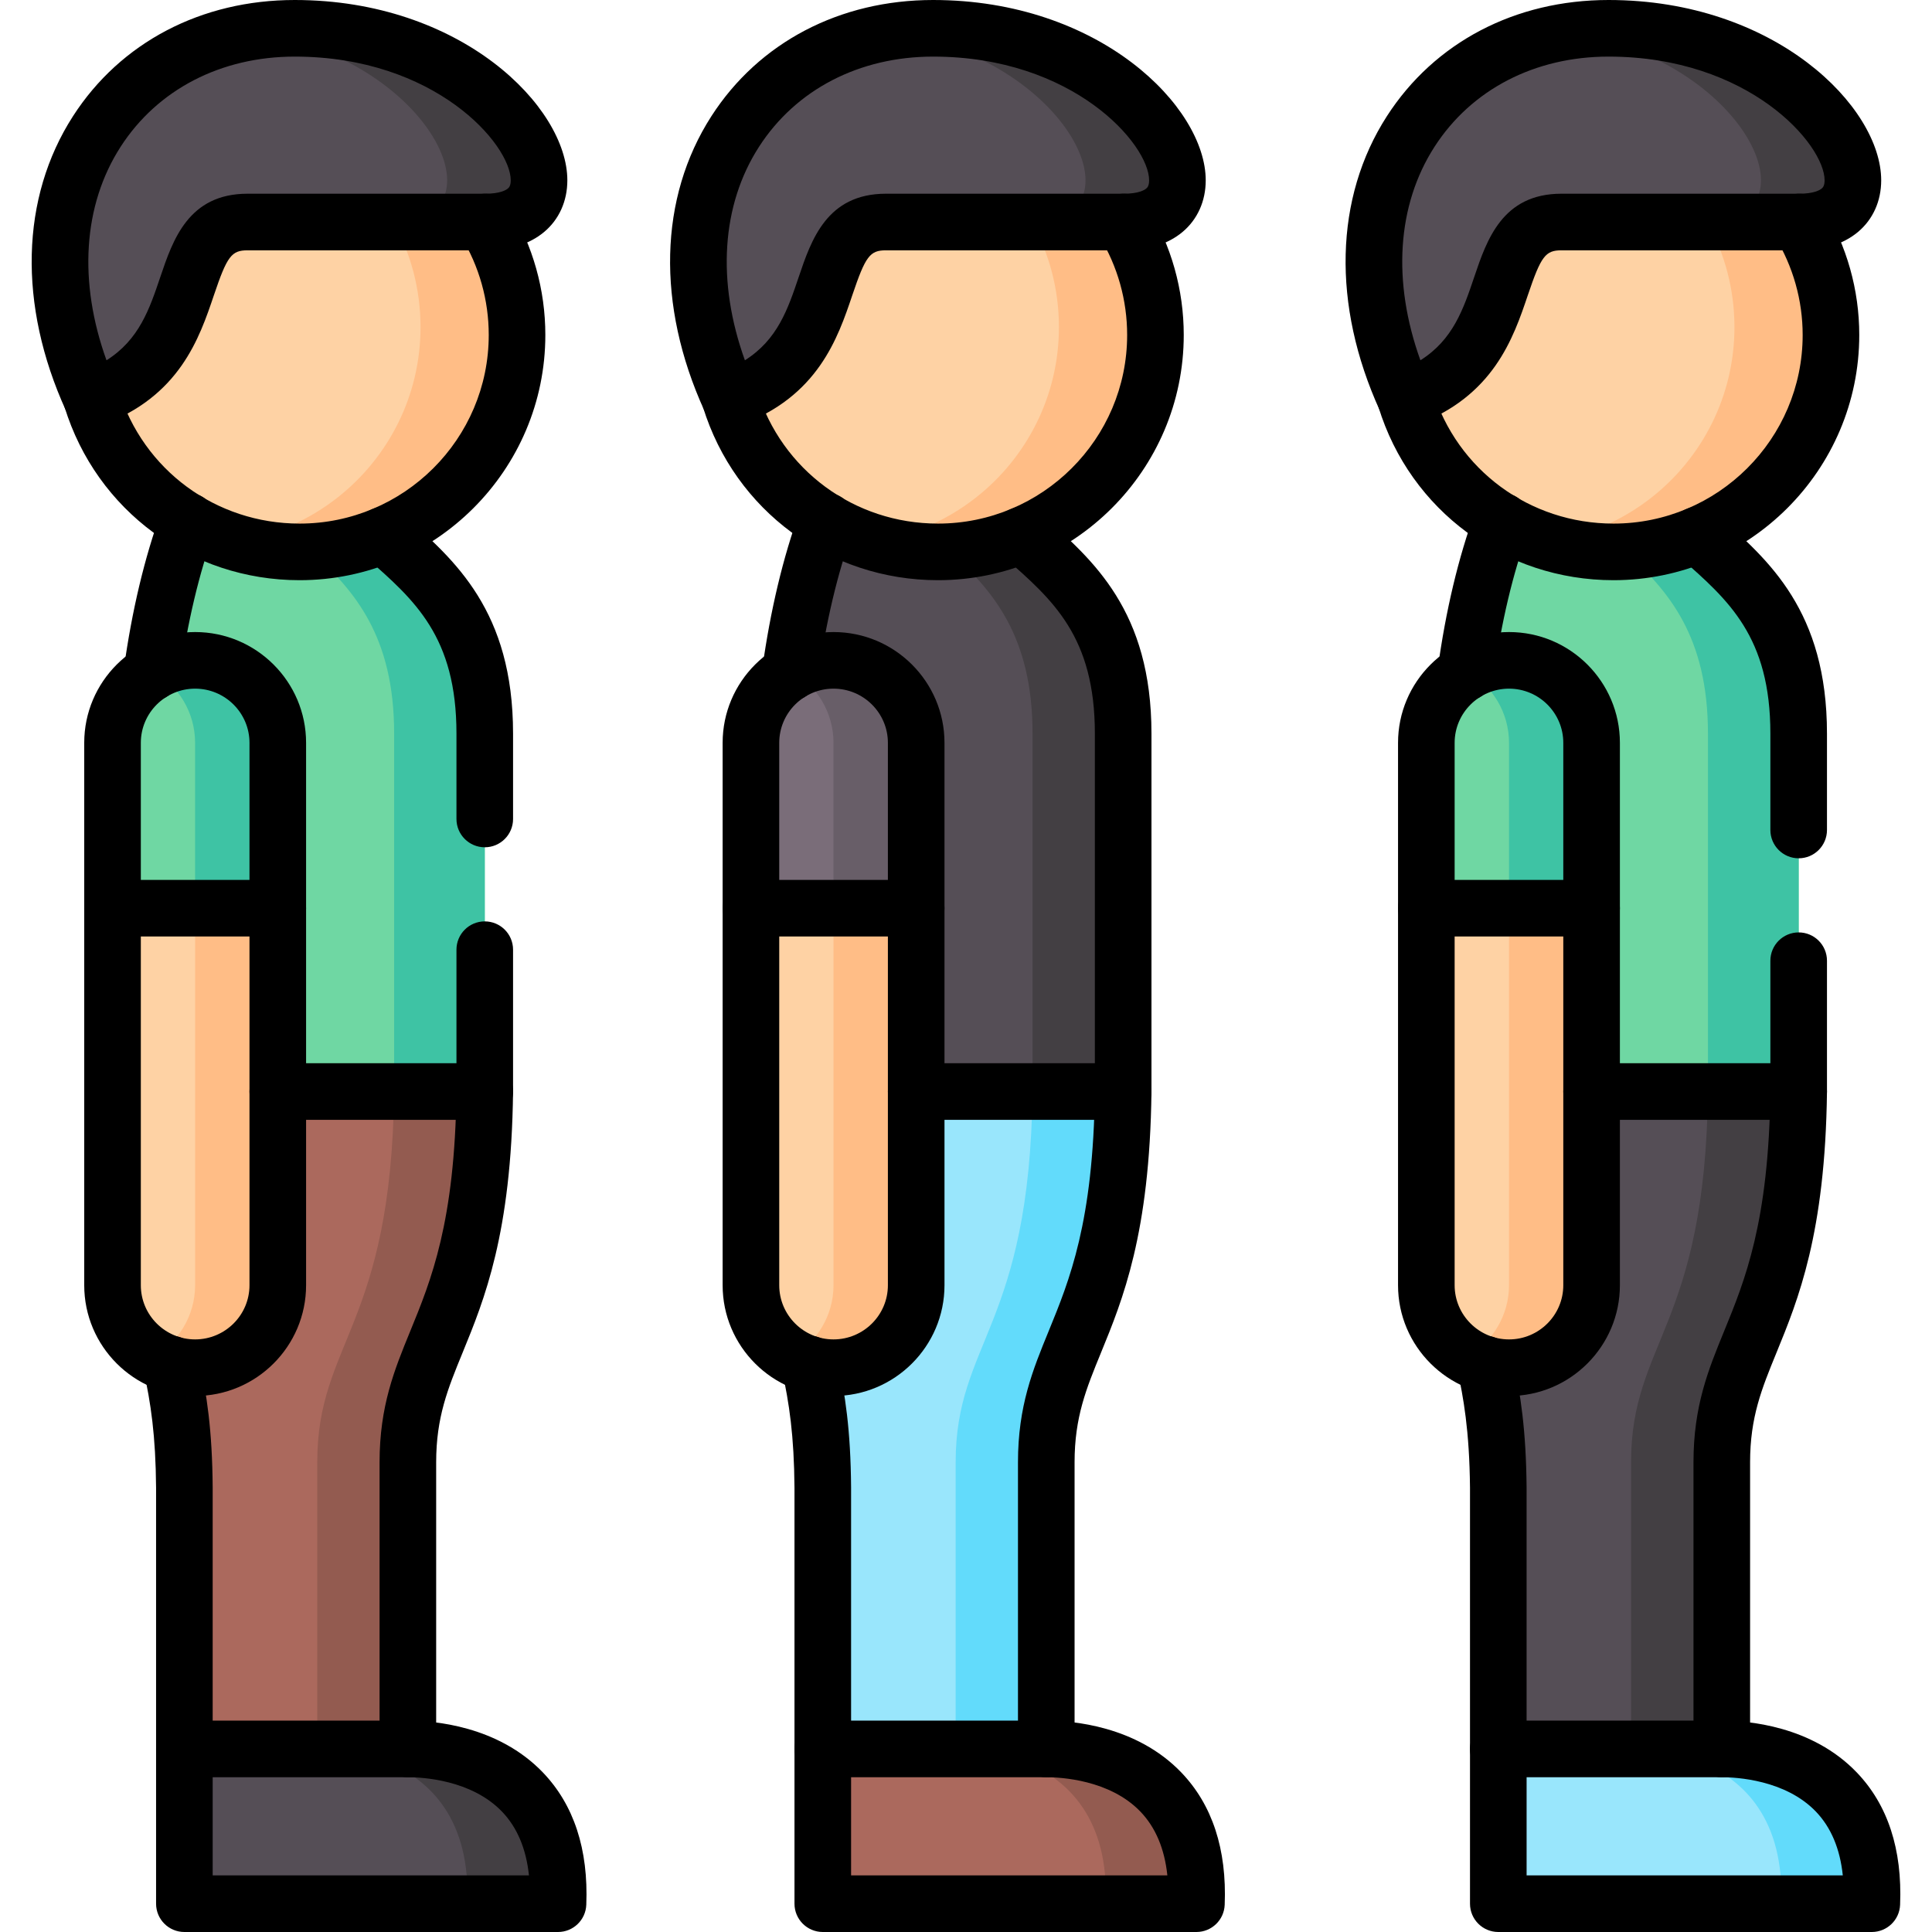 <?xml version="1.0" encoding="UTF-8"?>
<!-- Generator: Adobe Illustrator 24.3.0, SVG Export Plug-In . SVG Version: 6.00 Build 0)  -->
<svg xmlns="http://www.w3.org/2000/svg" xmlns:xlink="http://www.w3.org/1999/xlink" version="1.1" id="Capa_1" x="0px" y="0px" viewBox="0 0 597.814 597.814" style="enable-background:new 0 0 597.814 597.814;" xml:space="preserve" width="512" height="512">
<g>
	<g>
		<g>
			<path style="fill-rule:evenodd;clip-rule:evenodd;fill:#6FD7A3;" d="M85.955,337.747l35.506,14.066l28.537-14.066V227.002     c0-34.322-15.862-47.859-31.358-61.429c-20.375-16.449-42.74-10.889-60.494-4.335c-4.945,13.603-8.694,29.192-11.149,46.867     L85.955,337.747z"/>
		</g>
		<g>
			<path style="fill-rule:evenodd;clip-rule:evenodd;fill:#3EC3A4;" d="M96.341,170.67c13.439,12.147,25.617,26.247,25.617,56.332     v110.745l7.964,16.548l20.076-16.548V227.002c0-34.322-15.862-47.859-31.358-61.429     C103.543,152.368,98.266,158.689,96.341,170.67L96.341,170.67z"/>
		</g>
		<g>
			<path style="fill-rule:evenodd;clip-rule:evenodd;fill:#AB695D;" d="M149.998,337.747H85.955L52.971,422.08     c2.19,9.897,3.949,20.521,4.082,38.294v80.791l34.246,22.374l34.909-22.374v-88.702     C126.206,415.196,149.136,410.562,149.998,337.747L149.998,337.747z"/>
		</g>
		<g>
			<path style="fill-rule:evenodd;clip-rule:evenodd;fill:#FED2A4;" d="M85.955,281.018L60.37,268.771L34.82,281.017v116.669     c0,11.452,7.665,21.215,18.152,24.392c2.356,0.729,4.844,1.126,7.4,1.126c14.07,0,25.585-11.485,25.585-25.518v-59.94v-56.728     H85.955z"/>
		</g>
		<g>
			<path style="fill-rule:evenodd;clip-rule:evenodd;fill:#FFBD86;" d="M60.37,267.017v70.73v59.939     c0,9.399-5.143,17.641-12.776,22.076c1.692,0.96,3.484,1.754,5.376,2.317c2.356,0.729,4.844,1.126,7.4,1.126     c14.07,0,25.585-11.485,25.585-25.518v-59.94v-56.729L60.37,267.017z"/>
		</g>
		<g>
			<path style="fill-rule:evenodd;clip-rule:evenodd;fill:#935B50;" d="M121.959,337.747     c-0.896,72.814-23.792,77.448-23.792,114.716v88.702v14.298l28.04-14.298v-88.702c0-37.268,22.929-41.902,23.792-114.716H121.959     z"/>
		</g>
		<g>
			<path style="fill-rule:evenodd;clip-rule:evenodd;fill:#6FD7A3;" d="M60.37,204.331c-4.878,0-9.458,1.391-13.373,3.773     c-7.301,4.501-12.178,12.577-12.178,21.745v51.169h51.135v-51.169C85.955,215.816,74.44,204.331,60.37,204.331L60.37,204.331z"/>
		</g>
		<g>
			<path style="fill-rule:evenodd;clip-rule:evenodd;fill:#3EC3A4;" d="M60.37,229.849v51.169h25.585v-51.169     c0-14.033-11.515-25.518-25.585-25.518c-4.646,0-9.026,1.258-12.776,3.442C55.227,212.208,60.37,220.45,60.37,229.849     L60.37,229.849z"/>
		</g>
		<g>
			<path style="fill-rule:evenodd;clip-rule:evenodd;fill:#FED2A4;" d="M28.349,123.374c4.944,15.986,15.696,29.456,29.798,37.864     c10.121,6.056,21.935,9.532,34.544,9.532c9.191,0,17.952-1.853,25.949-5.196c24.291-10.128,41.346-34.024,41.346-61.925     c0-12.809-3.583-24.757-9.822-34.951C131.284,42.02,28.349,35.798,28.349,123.374L28.349,123.374z"/>
		</g>
		<g>
			<path style="fill-rule:evenodd;clip-rule:evenodd;fill:#FFBD86;" d="M130.122,101.231c0,21.315-9.989,40.345-25.551,52.625     c-4.778,3.774-10.088,6.917-15.795,9.3c-5.143,2.152-10.618,3.673-16.359,4.501c6.404,2.019,13.207,3.112,20.275,3.112     c1.194,0,2.389-0.033,3.551-0.099c7.898-0.43,15.464-2.185,22.399-5.097c24.291-10.128,41.346-34.024,41.346-61.925     c0-12.809-0.896-27.008-9.822-34.951c-3.882-3.442-10.386-11.286-15.596-11.286l-12.842,11.286     C127.069,78.328,130.122,89.416,130.122,101.231L130.122,101.231z"/>
		</g>
		<g>
			<path style="fill-rule:evenodd;clip-rule:evenodd;fill:#554E56;" d="M91.197,8.757c-54.487,0-91.188,52.261-62.849,114.617     c38.062-13.868,22.565-54.677,48.249-54.677h73.567C188.126,68.697,157.996,8.757,91.197,8.757L91.197,8.757z"/>
		</g>
		<g>
			<path style="fill-rule:evenodd;clip-rule:evenodd;fill:#433F43;" d="M77.924,9.816c55.981,8.076,78.777,58.88,43.802,58.88     h28.438c37.962,0,7.831-59.94-58.966-59.94C86.652,8.757,82.205,9.121,77.924,9.816L77.924,9.816z"/>
		</g>
		<g>
			<path style="fill-rule:evenodd;clip-rule:evenodd;fill:#554E56;" d="M126.206,541.165H92.525H57.052v47.892h115.61     C174.322,547.487,141.404,541.165,126.206,541.165L126.206,541.165z"/>
		</g>
		<g>
			<path style="fill-rule:evenodd;clip-rule:evenodd;fill:#433F43;" d="M126.206,541.165h-28.04c5.41,0,13.108,0.794,20.706,3.74     c0.299,0.132,0.598,0.231,0.929,0.364c13.273,5.495,25.85,17.674,24.788,43.788h28.073     C174.322,547.487,141.404,541.165,126.206,541.165L126.206,541.165z"/>
		</g>
		<g>
			<path style="fill-rule:evenodd;clip-rule:evenodd;fill:#554E56;" d="M283.495,337.747l35.506,14.066l28.537-14.066V227.002     c0-34.322-15.862-47.859-31.358-61.429c-20.375-16.449-42.74-10.889-60.494-4.335c-4.944,13.603-8.694,29.192-11.149,46.867     L283.495,337.747z"/>
		</g>
		<g>
			<path style="fill-rule:evenodd;clip-rule:evenodd;fill:#433F43;" d="M293.882,170.67c13.439,12.147,25.617,26.247,25.617,56.332     v110.745l7.964,16.548l20.076-16.548V227.002c0-34.322-15.862-47.859-31.358-61.429     C301.083,152.368,295.806,158.689,293.882,170.67L293.882,170.67z"/>
		</g>
		<g>
			<path style="fill-rule:evenodd;clip-rule:evenodd;fill:#99E6FC;" d="M347.539,337.747h-64.044l-32.984,84.333     c2.19,9.897,3.949,20.521,4.082,38.294v80.791l34.245,22.374l34.909-22.374v-88.702     C323.746,415.196,346.677,410.562,347.539,337.747L347.539,337.747z"/>
		</g>
		<g>
			<path style="fill-rule:evenodd;clip-rule:evenodd;fill:#FED2A4;" d="M283.495,281.018l-25.585-12.246l-25.551,12.246v116.668     c0,11.452,7.665,21.215,18.152,24.392c2.356,0.729,4.844,1.126,7.4,1.126c14.07,0,25.585-11.485,25.585-25.518v-59.94v-56.728     H283.495z"/>
		</g>
		<g>
			<path style="fill-rule:evenodd;clip-rule:evenodd;fill:#FFBD86;" d="M257.91,267.017v70.73v59.939     c0,9.399-5.143,17.641-12.776,22.076c1.692,0.96,3.484,1.754,5.376,2.317c2.356,0.729,4.844,1.126,7.4,1.126     c14.07,0,25.585-11.485,25.585-25.518v-59.94v-56.729L257.91,267.017z"/>
		</g>
		<g>
			<path style="fill-rule:evenodd;clip-rule:evenodd;fill:#62DBFB;" d="M319.499,337.747     c-0.896,72.814-23.792,77.448-23.792,114.716v88.702v14.298l28.04-14.298v-88.702c0-37.268,22.929-41.902,23.792-114.716H319.499     z"/>
		</g>
		<g>
			<path style="fill-rule:evenodd;clip-rule:evenodd;fill:#7A6D79;" d="M257.91,204.331c-4.878,0-9.458,1.391-13.373,3.773     c-7.3,4.501-12.178,12.577-12.178,21.745v51.169h51.135v-51.169C283.495,215.816,271.98,204.331,257.91,204.331L257.91,204.331z"/>
		</g>
		<g>
			<path style="fill-rule:evenodd;clip-rule:evenodd;fill:#685E68;" d="M257.91,229.849v51.169h25.585v-51.169     c0-14.033-11.515-25.518-25.585-25.518c-4.646,0-9.026,1.258-12.776,3.442C252.767,212.208,257.91,220.45,257.91,229.849     L257.91,229.849z"/>
		</g>
		<g>
			<path style="fill-rule:evenodd;clip-rule:evenodd;fill:#FED2A4;" d="M225.889,123.374c4.945,15.986,15.696,29.456,29.798,37.864     c10.121,6.056,21.935,9.532,34.544,9.532c9.191,0,17.952-1.853,25.949-5.196c24.29-10.128,41.346-34.024,41.346-61.925     c0-12.809-3.583-24.757-9.822-34.951C328.824,42.02,225.889,35.798,225.889,123.374L225.889,123.374z"/>
		</g>
		<g>
			<path style="fill-rule:evenodd;clip-rule:evenodd;fill:#FFBD86;" d="M327.662,101.231c0,21.315-9.988,40.345-25.551,52.625     c-4.779,3.774-10.088,6.917-15.795,9.3c-5.143,2.152-10.618,3.673-16.359,4.501c6.404,2.019,13.207,3.112,20.275,3.112     c1.194,0,2.389-0.033,3.551-0.099c7.898-0.43,15.464-2.185,22.399-5.097c24.29-10.128,41.346-34.024,41.346-61.925     c0-12.809-0.896-27.008-9.822-34.951c-3.882-3.442-10.386-11.286-15.596-11.286l-12.842,11.286     C324.609,78.328,327.662,89.416,327.662,101.231L327.662,101.231z"/>
		</g>
		<g>
			<path style="fill-rule:evenodd;clip-rule:evenodd;fill:#554E56;" d="M288.738,8.757c-54.487,0-91.188,52.261-62.85,114.617     c38.062-13.868,22.565-54.677,48.249-54.677h73.567C385.666,68.697,355.503,8.757,288.738,8.757L288.738,8.757z"/>
		</g>
		<g>
			<path style="fill-rule:evenodd;clip-rule:evenodd;fill:#433F43;" d="M275.464,9.816c55.981,8.076,78.745,58.88,43.802,58.88     h28.438c37.961,0,7.798-59.94-58.966-59.94C284.192,8.757,279.746,9.121,275.464,9.816L275.464,9.816z"/>
		</g>
		<g>
			<path style="fill-rule:evenodd;clip-rule:evenodd;fill:#AB695D;" d="M323.746,541.165h-33.681h-35.473v47.892h115.61     C371.862,547.487,338.945,541.165,323.746,541.165L323.746,541.165z"/>
		</g>
		<g>
			<path style="fill-rule:evenodd;clip-rule:evenodd;fill:#935B50;" d="M323.746,541.165h-28.04c5.408,0,13.108,0.794,20.706,3.74     c0.299,0.132,0.598,0.231,0.896,0.364c13.306,5.495,25.883,17.674,24.821,43.788h28.073     C371.862,547.487,338.945,541.165,323.746,541.165L323.746,541.165z"/>
		</g>
		<g>
			<path style="fill-rule:evenodd;clip-rule:evenodd;fill:#6FD7A3;" d="M492.484,337.747l35.54,14.066l28.537-14.066V227.002     c0-34.322-15.895-47.859-31.358-61.429c-20.407-16.449-42.773-10.889-60.494-4.335c-4.978,13.603-8.727,29.192-11.149,46.867     L492.484,337.747z"/>
		</g>
		<g>
			<path style="fill-rule:evenodd;clip-rule:evenodd;fill:#3EC3A4;" d="M502.871,170.67c13.439,12.147,25.617,26.247,25.617,56.332     v110.745l7.997,16.548l20.076-16.548V227.002c0-34.322-15.895-47.859-31.358-61.429     C510.071,152.368,504.795,158.689,502.871,170.67L502.871,170.67z"/>
		</g>
		<g>
			<path style="fill-rule:evenodd;clip-rule:evenodd;fill:#554E56;" d="M556.561,337.747h-64.077l-32.951,84.333     c2.157,9.897,3.916,20.521,4.082,38.294v80.791l34.212,22.374l34.942-22.374v-88.702     C532.768,415.196,555.665,410.562,556.561,337.747L556.561,337.747z"/>
		</g>
		<g>
			<path style="fill-rule:evenodd;clip-rule:evenodd;fill:#FED2A4;" d="M492.484,281.018l-25.551-12.246l-25.585,12.246v116.668     c0,11.452,7.699,21.215,18.184,24.392c2.322,0.729,4.812,1.126,7.4,1.126c14.037,0,25.551-11.485,25.551-25.518v-59.94     L492.484,281.018L492.484,281.018z"/>
		</g>
		<g>
			<path style="fill-rule:evenodd;clip-rule:evenodd;fill:#FFBD86;" d="M466.933,267.017v70.73v59.939     c0,9.399-5.177,17.641-12.809,22.076c1.692,0.96,3.484,1.754,5.41,2.317c2.322,0.729,4.812,1.126,7.4,1.126     c14.037,0,25.551-11.485,25.551-25.518v-59.94v-56.729L466.933,267.017z"/>
		</g>
		<g>
			<path style="fill-rule:evenodd;clip-rule:evenodd;fill:#433F43;" d="M528.488,337.747     c-0.863,72.814-23.792,77.448-23.792,114.716v88.702v14.298l28.073-14.298v-88.702c0-37.268,22.897-41.902,23.792-114.716     H528.488z"/>
		</g>
		<g>
			<path style="fill-rule:evenodd;clip-rule:evenodd;fill:#6FD7A3;" d="M466.933,204.331c-4.911,0-9.49,1.391-13.373,3.773     c-7.3,4.501-12.212,12.577-12.212,21.745v51.169h51.135v-51.169C492.484,215.816,480.969,204.331,466.933,204.331     L466.933,204.331z"/>
		</g>
		<g>
			<path style="fill-rule:evenodd;clip-rule:evenodd;fill:#3EC3A4;" d="M466.933,229.849v51.169h25.551v-51.169     c0-14.033-11.515-25.518-25.551-25.518c-4.646,0-9.026,1.258-12.809,3.442C461.756,212.208,466.933,220.45,466.933,229.849     L466.933,229.849z"/>
		</g>
		<g>
			<path style="fill-rule:evenodd;clip-rule:evenodd;fill:#FED2A4;" d="M434.91,123.374c4.911,15.986,15.662,29.456,29.798,37.864     c10.088,6.056,21.901,9.532,34.544,9.532c9.191,0,17.952-1.853,25.949-5.196c24.257-10.128,41.346-34.024,41.346-61.925     c0-12.809-3.617-24.757-9.856-34.951C537.845,42.02,434.91,35.798,434.91,123.374L434.91,123.374z"/>
		</g>
		<g>
			<path style="fill-rule:evenodd;clip-rule:evenodd;fill:#FFBD86;" d="M536.685,101.231c0,21.315-9.989,40.345-25.551,52.625     c-4.779,3.774-10.088,6.917-15.795,9.3c-5.177,2.152-10.652,3.673-16.359,4.501c6.404,2.019,13.207,3.112,20.275,3.112     c1.194,0,2.356-0.033,3.551-0.099c7.898-0.43,15.43-2.185,22.399-5.097c24.257-10.128,41.346-34.024,41.346-61.925     c0-12.809-0.929-27.008-9.856-34.951c-3.85-3.442-10.386-11.286-15.596-11.286l-12.842,11.286     C533.631,78.328,536.685,89.416,536.685,101.231L536.685,101.231z"/>
		</g>
		<g>
			<path style="fill-rule:evenodd;clip-rule:evenodd;fill:#554E56;" d="M497.727,8.757c-54.454,0-91.155,52.261-62.816,114.617     c38.062-13.868,22.565-54.677,48.249-54.677h73.535C594.689,68.697,564.525,8.757,497.727,8.757L497.727,8.757z"/>
		</g>
		<g>
			<path style="fill-rule:evenodd;clip-rule:evenodd;fill:#433F43;" d="M484.487,9.816c55.947,8.076,78.744,58.88,43.769,58.88     h28.438c37.995,0,7.831-59.94-58.966-59.94C493.181,8.757,488.767,9.121,484.487,9.816L484.487,9.816z"/>
		</g>
		<g>
			<path style="fill-rule:evenodd;clip-rule:evenodd;fill:#99E6FC;" d="M532.768,541.165h-33.715h-35.439v47.892h115.578     C580.884,547.487,547.966,541.165,532.768,541.165L532.768,541.165z"/>
		</g>
		<g>
			<path style="fill-rule:evenodd;clip-rule:evenodd;fill:#62DBFB;" d="M532.768,541.165h-28.073c5.442,0,13.14,0.794,20.706,3.74     c0.299,0.132,0.63,0.231,0.929,0.364c13.273,5.495,25.85,17.674,24.821,43.788h28.04     C580.884,547.487,547.966,541.165,532.768,541.165L532.768,541.165z"/>
		</g>
		<g>
			<path d="M290.231,179.527c-33.608,0-62.828-21.529-72.71-53.571c-1.425-4.622,1.166-9.524,5.787-10.949     c4.624-1.426,9.524,1.166,10.949,5.787c7.603,24.654,30.097,41.219,55.974,41.219c32.278,0,58.539-26.182,58.539-58.365     c0-10.752-2.951-21.258-8.534-30.38c-2.526-4.125-1.228-9.515,2.897-12.04c4.124-2.523,9.515-1.227,12.04,2.898     c7.269,11.875,11.111,25.542,11.111,39.522C366.284,145.488,332.167,179.527,290.231,179.527z"/>
		</g>
		<g>
			<path d="M225.891,132.133c-3.345,0-6.516-1.927-7.974-5.136c-14.835-32.644-14.03-65.83,2.211-91.05     C234.839,13.102,259.846,0,288.738,0c51.488,0,84.346,33.048,84.346,55.799c0,6.44-2.555,12.12-7.195,15.994     c-4.499,3.757-10.618,5.661-18.186,5.661h-73.567c-4.967,0-6.328,1.814-10.398,13.865c-4.483,13.275-10.623,31.455-34.852,40.283     C227.9,131.962,226.887,132.133,225.891,132.133z M288.738,17.514c-22.821,0-42.461,10.175-53.885,27.915     c-11.634,18.068-13.11,41.764-4.36,66.05c10.1-6.361,13.3-15.837,16.653-25.764c3.879-11.483,8.705-25.775,26.991-25.775h73.567     c4.562,0,6.388-1.113,6.961-1.592c0.294-0.245,0.905-0.756,0.905-2.55C355.57,44.688,332.151,17.514,288.738,17.514z"/>
		</g>
		<g>
			<path d="M257.91,431.962c-18.917,0-34.308-15.376-34.308-34.276V229.849c0-18.899,15.39-34.275,34.308-34.275     c18.936,0,34.342,15.376,34.342,34.275v167.837C292.252,416.586,276.846,431.962,257.91,431.962z M257.91,213.088     c-9.26,0-16.793,7.519-16.793,16.761v167.837c0,9.243,7.534,16.762,16.793,16.762c9.279,0,16.828-7.519,16.828-16.762V229.849     C274.738,220.607,267.189,213.088,257.91,213.088z"/>
		</g>
		<g>
			<path d="M283.495,289.775H232.36c-4.836,0-8.757-3.921-8.757-8.757s3.921-8.757,8.757-8.757h51.135     c4.836,0,8.757,3.921,8.757,8.757S288.331,289.775,283.495,289.775z"/>
		</g>
		<g>
			<path d="M347.539,346.504h-64.044c-4.836,0-8.757-3.92-8.757-8.757c0-4.837,3.921-8.757,8.757-8.757h55.287V227.002     c0-30.004-12.93-41.323-27.902-54.43l-0.469-0.41c-3.64-3.186-4.006-8.719-0.82-12.357c3.186-3.639,8.719-4.005,12.357-0.819     l0.467,0.409c15.88,13.902,33.88,29.659,33.88,67.608v110.745C356.296,342.584,352.376,346.504,347.539,346.504z      M244.549,216.895c-0.401,0-0.806-0.027-1.214-0.084c-4.791-0.664-8.136-5.086-7.471-9.877     c2.498-18.013,6.398-34.394,11.593-48.687c1.652-4.546,6.676-6.892,11.221-5.239c4.546,1.652,6.892,6.676,5.239,11.221     c-4.774,13.138-8.376,28.316-10.706,45.111C252.604,213.723,248.852,216.895,244.549,216.895z"/>
		</g>
		<g>
			<path d="M323.747,549.923c-4.837,0-8.757-3.92-8.757-8.757v-88.703c0-17.4,4.602-28.634,9.475-40.528     c6.486-15.832,13.837-33.775,14.318-74.292c0.056-4.8,3.966-8.653,8.754-8.653c0.035,0,0.071,0,0.106,0.001     c4.836,0.057,8.71,4.024,8.652,8.86c-0.52,43.857-8.894,64.299-15.624,80.724c-4.563,11.138-8.168,19.937-8.168,33.888v88.703     C332.504,546.003,328.584,549.923,323.747,549.923z"/>
		</g>
		<g>
			<path d="M254.593,549.923c-4.836,0-8.757-3.92-8.757-8.757v-80.792c-0.121-16.219-1.637-26.289-3.875-36.401     c-1.045-4.723,1.936-9.398,6.658-10.443c4.72-1.038,9.397,1.937,10.442,6.658c2.478,11.196,4.156,22.303,4.289,40.122v80.857     C263.35,546.003,259.43,549.923,254.593,549.923z"/>
		</g>
		<g>
			<path d="M370.203,597.814H254.592c-4.836,0-8.757-3.92-8.757-8.757v-47.891c0-4.837,3.921-8.757,8.757-8.757h69.154     c7.927,0,27.865,1.561,41.757,16.017c9.611,10.002,14.137,23.79,13.45,40.98C378.766,594.103,374.903,597.814,370.203,597.814z      M263.349,580.3h97.865c-0.865-8.247-3.657-14.865-8.341-19.739c-9.484-9.871-24.692-10.638-29.127-10.638h-60.397V580.3z"/>
		</g>
		<g>
			<path d="M499.254,179.527c-33.648,0-62.869-21.532-72.714-53.581c-1.42-4.623,1.177-9.522,5.8-10.942     c4.623-1.418,9.522,1.176,10.942,5.8c7.571,24.649,30.065,41.209,55.972,41.209c32.278,0,58.539-26.182,58.539-58.365     c0-10.714-2.963-21.22-8.569-30.381c-2.525-4.125-1.227-9.516,2.898-12.04c4.124-2.522,9.515-1.227,12.041,2.899     c7.29,11.913,11.144,25.58,11.144,39.522C575.307,145.488,541.19,179.527,499.254,179.527z"/>
		</g>
		<g>
			<path d="M466.933,431.962c-18.936,0-34.342-15.376-34.342-34.276V229.849c0-18.899,15.406-34.275,34.342-34.275     c18.918,0,34.308,15.376,34.308,34.275v167.837C501.24,416.586,485.851,431.962,466.933,431.962z M466.933,213.088     c-9.279,0-16.828,7.519-16.828,16.761v167.837c0,9.243,7.548,16.762,16.828,16.762c9.26,0,16.793-7.519,16.793-16.762V229.849     C483.726,220.607,476.193,213.088,466.933,213.088z"/>
		</g>
		<g>
			<path d="M492.483,289.775h-51.135c-4.837,0-8.757-3.921-8.757-8.757s3.92-8.757,8.757-8.757h51.135     c4.837,0,8.757,3.921,8.757,8.757S497.32,289.775,492.483,289.775z"/>
		</g>
		<g>
			<path d="M556.56,346.504h-64.077c-4.837,0-8.757-3.92-8.757-8.757c0-4.837,3.92-8.757,8.757-8.757h55.32v-31.721     c0-4.836,3.92-8.757,8.757-8.757c4.837,0,8.757,3.921,8.757,8.757v40.478C565.317,342.584,561.397,346.504,556.56,346.504z      M556.56,265.58c-4.837,0-8.757-3.921-8.757-8.757v-29.821c0-29.954-12.898-41.269-27.833-54.371l-0.544-0.476     c-3.635-3.19-3.995-8.723-0.806-12.358c3.192-3.636,8.725-3.996,12.359-0.806l0.54,0.474     c15.841,13.897,33.798,29.648,33.798,67.536v29.821C565.317,261.659,561.397,265.58,556.56,265.58z M453.57,216.895     c-0.396,0-0.796-0.027-1.198-0.082c-4.792-0.656-8.145-5.072-7.489-9.864c2.467-18.033,6.371-34.425,11.602-48.721     c1.66-4.541,6.689-6.876,11.233-5.215c4.542,1.662,6.877,6.691,5.214,11.233c-4.799,13.119-8.399,28.285-10.697,45.078     C461.634,213.713,457.879,216.895,453.57,216.895z"/>
		</g>
		<g>
			<path d="M434.911,132.133c-3.344,0-6.515-1.927-7.974-5.136c-14.837-32.647-14.03-65.836,2.213-91.059     C443.858,13.099,468.853,0,497.727,0c51.501,0,84.367,33.043,84.367,55.791c0,6.443-2.558,12.126-7.202,16.001     c-4.503,3.757-10.626,5.662-18.199,5.662H483.16c-4.969,0-6.329,1.814-10.4,13.866c-4.483,13.274-10.624,31.454-34.851,40.282     C436.922,131.962,435.909,132.133,434.911,132.133z M497.727,17.514c-22.803,0-42.432,10.172-53.852,27.906     c-11.637,18.072-13.114,41.768-4.361,66.059c10.1-6.361,13.301-15.836,16.653-25.764c3.879-11.483,8.706-25.775,26.993-25.775     h73.534c4.572,0,6.404-1.116,6.978-1.596c0.295-0.246,0.909-0.758,0.909-2.554C564.581,44.682,541.153,17.514,497.727,17.514z"/>
		</g>
		<g>
			<path d="M532.768,549.923c-4.837,0-8.757-3.92-8.757-8.757v-88.703c0-17.403,4.6-28.641,9.47-40.537     c6.48-15.832,13.825-33.777,14.324-74.287c0.058-4.799,3.968-8.65,8.754-8.65c0.036,0,0.073,0,0.109,0.001     c4.837,0.059,8.709,4.027,8.649,8.863c-0.538,43.845-8.905,64.283-15.627,80.706c-4.561,11.144-8.164,19.945-8.164,33.903v88.703     C541.525,546.003,537.605,549.923,532.768,549.923z"/>
		</g>
		<g>
			<path d="M463.615,549.923c-4.837,0-8.757-3.92-8.757-8.757v-80.792c-0.168-17.938-2.091-28.213-3.881-36.43     c-1.03-4.725,1.967-9.391,6.692-10.421c4.733-1.03,9.391,1.967,10.421,6.692c2.452,11.251,4.117,22.372,4.283,40.077v80.873     C472.372,546.003,468.452,549.923,463.615,549.923z"/>
		</g>
		<g>
			<path d="M579.193,597.814H463.615c-4.837,0-8.757-3.92-8.757-8.757v-47.891c0-4.837,3.92-8.757,8.757-8.757h69.153     c7.929,0,27.87,1.561,41.753,16.02c9.605,10.003,14.121,23.792,13.422,40.984C587.751,594.107,583.891,597.814,579.193,597.814z      M472.372,580.3h97.841c-0.859-8.249-3.644-14.866-8.325-19.741c-9.475-9.869-24.684-10.636-29.119-10.636h-60.396V580.3z"/>
		</g>
		<g>
			<path d="M126.206,549.923c-4.836,0-8.757-3.92-8.757-8.757v-88.703c0-17.4,4.603-28.634,9.475-40.528     c6.486-15.832,13.837-33.775,14.317-74.292c0.057-4.8,3.966-8.653,8.754-8.653c0.035,0,0.071,0,0.106,0.001     c4.836,0.057,8.71,4.024,8.653,8.86c-0.519,43.857-8.894,64.299-15.624,80.724c-4.564,11.139-8.168,19.937-8.168,33.888v88.703     C134.963,546.003,131.042,549.923,126.206,549.923z"/>
		</g>
		<g>
			<path d="M60.371,431.962c-18.918,0-34.308-15.376-34.308-34.276V229.849c0-18.899,15.39-34.275,34.308-34.275     c18.936,0,34.341,15.376,34.341,34.275v167.837C94.712,416.586,79.307,431.962,60.371,431.962z M60.371,213.088     c-9.26,0-16.794,7.519-16.794,16.761v167.837c0,9.243,7.534,16.762,16.794,16.762c9.279,0,16.827-7.519,16.827-16.762V229.849     C77.198,220.607,69.649,213.088,60.371,213.088z"/>
		</g>
		<g>
			<path d="M85.955,289.775H34.819c-4.836,0-8.757-3.921-8.757-8.757s3.921-8.757,8.757-8.757h51.135     c4.836,0,8.757,3.921,8.757,8.757S90.791,289.775,85.955,289.775z"/>
		</g>
		<g>
			<path d="M149.998,346.503H85.955c-4.836,0-8.757-3.92-8.757-8.757c0-4.837,3.921-8.757,8.757-8.757h55.286v-35.13     c0-4.836,3.921-8.757,8.757-8.757c4.836,0,8.757,3.921,8.757,8.757v43.887C158.755,342.583,154.834,346.503,149.998,346.503z      M149.999,262.172c-4.836,0-8.757-3.921-8.757-8.757v-26.413c0-30.004-12.93-41.323-27.901-54.429l-0.469-0.411     c-3.639-3.186-4.005-8.719-0.819-12.357c3.188-3.639,8.72-4.006,12.357-0.819l0.468,0.41     c15.88,13.902,33.878,29.659,33.878,67.607v26.413C158.756,258.251,154.835,262.172,149.999,262.172z M47.009,216.895     c-0.401,0-0.806-0.027-1.214-0.084c-4.791-0.664-8.136-5.086-7.471-9.877c2.499-18.019,6.399-34.399,11.593-48.688     c1.652-4.546,6.68-6.889,11.222-5.239c4.546,1.652,6.891,6.677,5.239,11.222c-4.774,13.133-8.376,28.31-10.706,45.111     C55.064,213.723,51.311,216.895,47.009,216.895z"/>
		</g>
		<g>
			<path d="M92.69,179.527c-33.608,0-62.828-21.529-72.71-53.571c-1.425-4.622,1.166-9.524,5.787-10.949     c4.622-1.426,9.524,1.166,10.949,5.787c7.603,24.654,30.097,41.219,55.974,41.219c32.278,0,58.539-26.182,58.539-58.365     c0-10.751-2.951-21.256-8.535-30.381c-2.524-4.125-1.226-9.516,2.899-12.04c4.127-2.524,9.516-1.226,12.04,2.899     c7.268,11.877,11.109,25.543,11.109,39.522C168.743,145.488,134.625,179.527,92.69,179.527z"/>
		</g>
		<g>
			<path d="M28.35,132.133c-3.345,0-6.516-1.927-7.974-5.136c-14.835-32.644-14.03-65.83,2.211-91.05     C37.298,13.102,62.306,0,91.198,0c51.493,0,84.353,33.044,84.353,55.792c0,6.442-2.555,12.124-7.196,15.999     c-4.501,3.758-10.621,5.664-18.19,5.664H76.597c-4.969,0-6.329,1.814-10.4,13.865c-4.483,13.275-10.623,31.455-34.851,40.282     C30.359,131.962,29.347,132.133,28.35,132.133z M91.198,17.514c-22.821,0-42.461,10.175-53.885,27.915     c-11.634,18.068-13.11,41.763-4.36,66.05c10.099-6.361,13.299-15.836,16.651-25.763C53.482,74.232,58.31,59.94,76.597,59.94     h73.567c4.564,0,6.391-1.114,6.965-1.593c0.295-0.246,0.908-0.758,0.908-2.555C158.036,44.683,134.614,17.514,91.198,17.514z"/>
		</g>
		<g>
			<path d="M57.052,549.923c-4.836,0-8.757-3.92-8.757-8.757v-80.792c-0.121-16.219-1.637-26.289-3.875-36.401     c-1.045-4.723,1.936-9.398,6.658-10.443c4.721-1.038,9.397,1.937,10.442,6.658c2.478,11.196,4.156,22.303,4.289,40.122v80.857     C65.809,546.003,61.888,549.923,57.052,549.923z"/>
		</g>
		<g>
			<path d="M172.663,597.814H57.052c-4.836,0-8.757-3.92-8.757-8.757v-47.891c0-4.837,3.921-8.757,8.757-8.757h69.154     c7.928,0,27.866,1.561,41.757,16.017c9.611,10.002,14.136,23.79,13.45,40.98C181.225,594.103,177.363,597.814,172.663,597.814z      M65.809,580.3h97.866c-0.865-8.247-3.657-14.865-8.341-19.739c-9.485-9.871-24.693-10.638-29.128-10.638H65.809V580.3z"/>
		</g>
	</g>
</g>















</svg>
